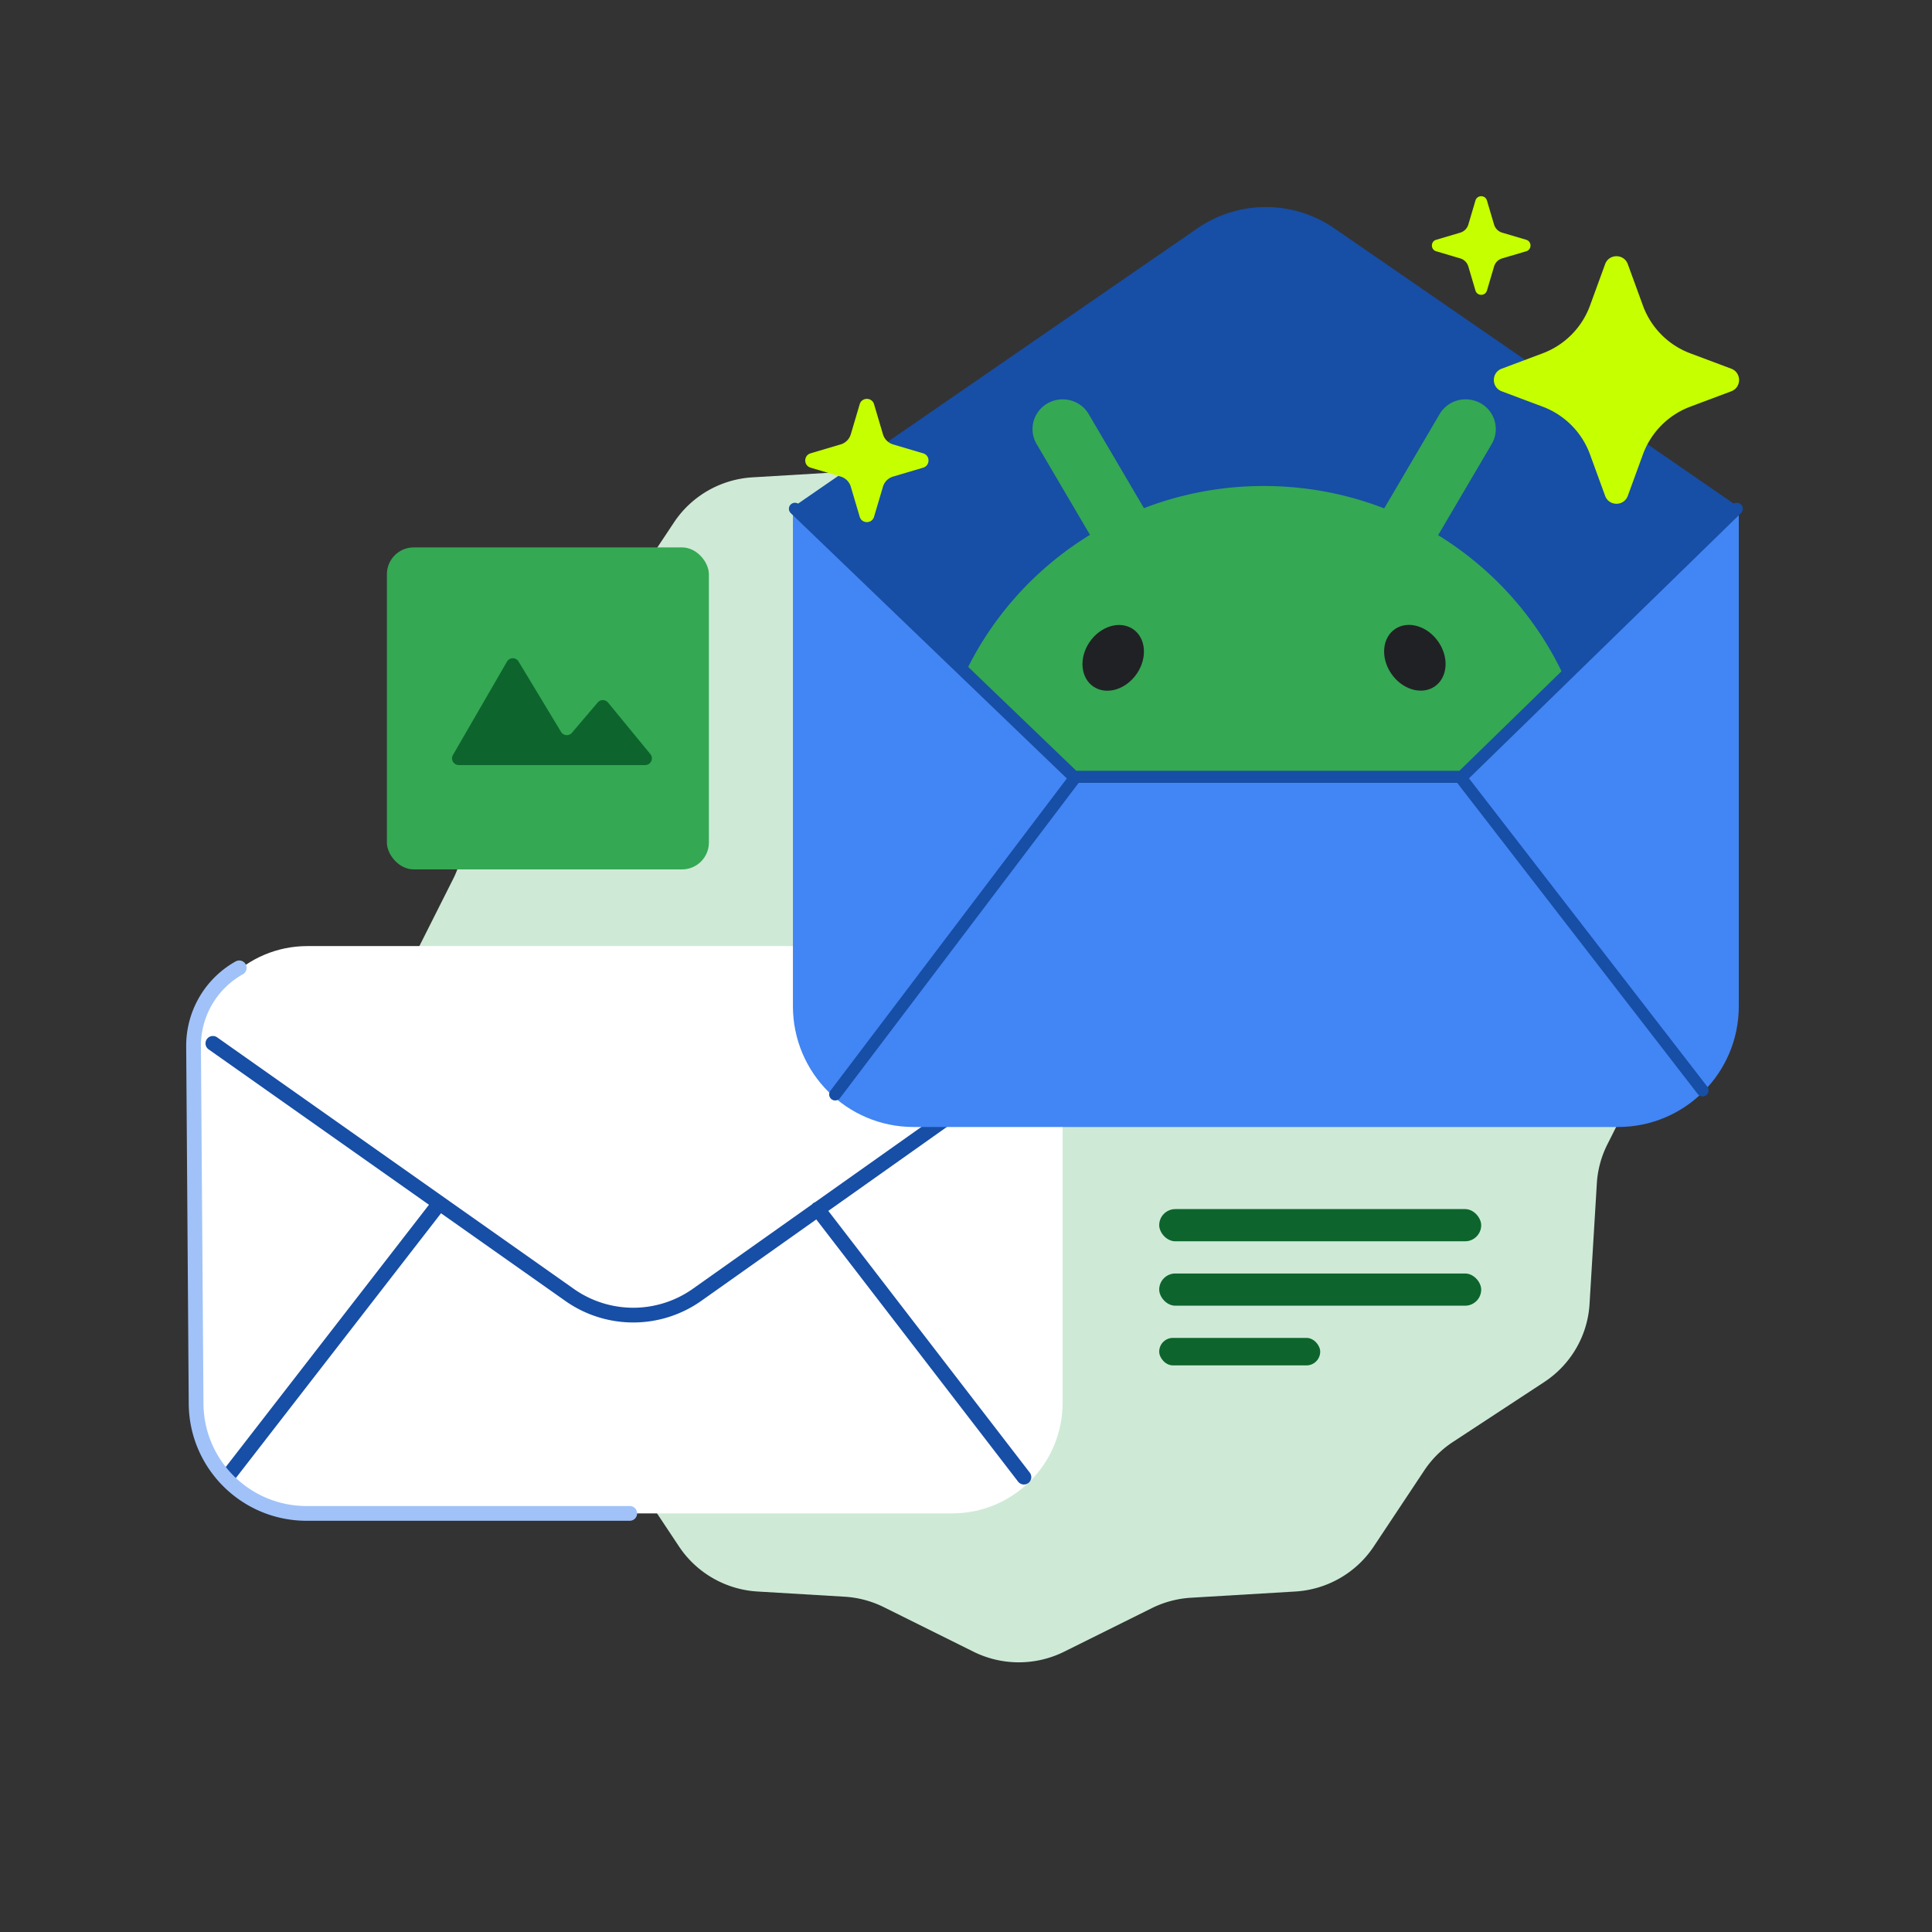 <svg xmlns="http://www.w3.org/2000/svg" width="480" height="480" fill="none"><rect width="100%" height="100%" fill="#333333" stroke="none"/><path fill="#CEEAD6" d="M241.855 103.643a25.335 25.335 0 0 1 22.533 0l21.584 10.723a25.307 25.307 0 0 0 9.757 2.598l27.303 1.628c7.915.472 15.145 4.62 19.514 11.195l14.459 21.76a25.12 25.12 0 0 0 7.142 7.097l18.262 11.98c6.617 4.342 10.791 11.525 11.267 19.39l1.64 27.156a24.919 24.919 0 0 0 2.614 9.695l9.531 18.94a24.886 24.886 0 0 1 0 22.39l-8.119 16.135a24.897 24.897 0 0 0-2.614 9.695l-1.81 29.957c-.475 7.865-4.649 15.048-11.267 19.39l-22.654 14.862a25.11 25.11 0 0 0-7.143 7.097l-12.546 18.882c-4.37 6.575-11.599 10.723-19.515 11.195l-25.895 1.544a25.325 25.325 0 0 0-9.757 2.598l-21.753 10.807a25.335 25.335 0 0 1-22.533 0l-22.267-11.062a25.325 25.325 0 0 0-9.757-2.598l-21.621-1.289c-7.916-.472-15.145-4.62-19.515-11.195l-12.542-18.875a25.114 25.114 0 0 0-7.143-7.098l-22.658-14.864c-6.617-4.342-10.791-11.525-11.266-19.39l-1.297-21.466a24.914 24.914 0 0 0-2.614-9.695l-12.394-24.63a24.89 24.89 0 0 1 0-22.39l13.8-27.425a24.898 24.898 0 0 0 2.615-9.695l1.127-18.667c.475-7.865 4.65-15.048 11.267-19.39l18.258-11.978a25.11 25.11 0 0 0 7.143-7.097l14.463-21.766c4.369-6.575 11.599-10.723 19.514-11.195L210 117.219a25.315 25.315 0 0 0 9.757-2.598l22.098-10.978Z"/><path fill="#fff" d="M264 262.508c0-15.164-12.293-27.457-27.458-27.457H76.372c-15.164 0-27.457 12.293-27.457 27.457v86.034C48.915 363.707 61.21 376 76.373 376h160.169C251.707 376 264 363.707 264 348.542v-86.034Z"/><path stroke="#174EA6" stroke-linecap="round" stroke-width="3.661" d="m203.135 300.397 51.255 66.59M108.405 299.95 57.15 366.093M261.396 259.22l-88.194 62.463a27.458 27.458 0 0 1-31.694.032L52.889 259.22"/><path stroke="#A0C2F9" stroke-linecap="round" stroke-width="3.661" d="M156.456 376H76.177c-15.089 0-27.35-12.175-27.457-27.263l-.63-88.76a22.191 22.191 0 0 1 11.349-19.519v0"/><path fill="#4285F4" d="M197 126h235v124c0 16.569-13.431 30-30 30H227c-16.569 0-30-13.431-30-30V126Z"/><path fill="#174EA6" d="M297.473 56.738a30 30 0 0 1 34.054 0L432 126H197l100.473-69.262Z"/><path fill="#174EA6" stroke="#174EA6" stroke-width="3" d="m267.314 192.408-66.628-65h227.628l-66.628 65h-94.372Z"/><path stroke="#174EA6" stroke-linecap="round" stroke-width="3" d="m268 192-60.5 79.908M362 192l61 78.908"/><mask id="a" width="228" height="148" x="201" y="48" maskUnits="userSpaceOnUse" style="mask-type:alpha"><path fill="#174EA6" d="m201 128.751 114-79.843 114 79.843-67.627 67.157h-92.746L201 128.751Z"/></mask><g mask="url(#a)"><path fill="#34A853" d="M394.991 189.292a78.624 78.624 0 0 0-1.402-6.959 79.572 79.572 0 0 0-3.211-10.039 80.113 80.113 0 0 0-3.688-8.021 81.077 81.077 0 0 0-14.927-20.004 81.985 81.985 0 0 0-14.459-11.305c.032-.051.06-.106.092-.157 1.643-2.802 3.291-5.6 4.934-8.402l4.824-8.205c1.155-1.963 2.31-3.93 3.462-5.893a7.316 7.316 0 0 0 .42-6.584 7.373 7.373 0 0 0-3.068-3.475 7.622 7.622 0 0 0-4.598-1 7.495 7.495 0 0 0-4.763 2.367 7.397 7.397 0 0 0-.945 1.274 4514.79 4514.79 0 0 0-3.462 5.893l-4.823 8.206c-1.644 2.801-3.291 5.599-4.935 8.401-.179.306-.361.611-.54.921-.25-.098-.496-.196-.746-.29-9.063-3.409-18.897-5.274-29.175-5.274-.282 0-.56 0-.842.003a82.795 82.795 0 0 0-26.11 4.471c-.948.326-1.885.671-2.814 1.031-.167-.286-.338-.572-.504-.858-1.644-2.802-3.291-5.6-4.935-8.401l-4.823-8.206c-1.156-1.963-2.311-3.93-3.462-5.893a7.45 7.45 0 0 0-.945-1.274 7.493 7.493 0 0 0-4.764-2.367 7.685 7.685 0 0 0-1.409-.011 7.506 7.506 0 0 0-3.188 1.011 7.398 7.398 0 0 0-3.069 3.475 7.313 7.313 0 0 0 .421 6.583c1.155 1.964 2.311 3.931 3.462 5.894l4.823 8.205c1.644 2.802 3.291 5.6 4.935 8.402l.04.07a82.352 82.352 0 0 0-9.449 6.752 81.778 81.778 0 0 0-14.129 15.078 80.042 80.042 0 0 0-5.946 9.569 80.016 80.016 0 0 0-3.689 8.022 79.52 79.52 0 0 0-4.454 16.019c-.055.325-.107.654-.159.979a80.68 80.68 0 0 0-.468 3.539h162.944a80.68 80.68 0 0 0-.468-3.539l.012-.008Z"/><path fill="#202124" d="M356.36 170.608c3.26-2.142 3.733-7.095 1.058-11.064-2.676-3.969-7.488-5.451-10.748-3.31-3.26 2.141-3.734 7.095-1.058 11.064 2.676 3.969 7.487 5.451 10.748 3.31ZM282.477 167.318c2.675-3.97 2.202-8.923-1.058-11.064-3.261-2.142-8.072-.66-10.748 3.31-2.676 3.969-2.202 8.922 1.058 11.063 3.26 2.142 8.072.66 10.748-3.309Z"/></g><path stroke="#174EA6" stroke-linecap="round" stroke-width="3" d="M197.5 126.408 266.799 193h96.402l68.299-66.592"/><path fill="#C6FF00" d="M398.787 65.629c.96-2.629 4.677-2.629 5.637 0l3.753 10.283a20 20 0 0 0 11.761 11.867l10.182 3.82c2.595.974 2.595 4.644 0 5.618l-10.182 3.82a20 20 0 0 0-11.761 11.868l-3.753 10.282c-.96 2.629-4.677 2.629-5.637 0l-3.753-10.282a20 20 0 0 0-11.761-11.868l-10.182-3.82c-2.595-.974-2.595-4.644 0-5.618l10.182-3.82a20 20 0 0 0 11.761-11.867l3.753-10.283ZM366.573 49.817c.421-1.421 2.433-1.421 2.854 0l1.771 5.977a2.976 2.976 0 0 0 2.008 2.008l5.977 1.77c1.421.422 1.421 2.434 0 2.855l-5.977 1.77a2.976 2.976 0 0 0-2.008 2.01l-1.771 5.976c-.421 1.421-2.433 1.421-2.854 0l-1.771-5.977a2.976 2.976 0 0 0-2.008-2.008l-5.977-1.77c-1.421-.422-1.421-2.434 0-2.855l5.977-1.77a2.976 2.976 0 0 0 2.008-2.01l1.771-5.976ZM213.589 100.429c.526-1.776 3.042-1.776 3.568 0l2.213 7.471a3.722 3.722 0 0 0 2.511 2.511l7.471 2.213c1.776.527 1.776 3.042 0 3.568l-7.471 2.214a3.719 3.719 0 0 0-2.511 2.51l-2.213 7.471c-.526 1.776-3.042 1.776-3.568 0l-2.213-7.471a3.719 3.719 0 0 0-2.511-2.51l-7.471-2.214c-1.776-.526-1.776-3.041 0-3.568l7.471-2.213a3.722 3.722 0 0 0 2.511-2.511l2.213-7.471Z"/><rect width="80" height="8" x="288" y="300.397" fill="#0D652D" rx="4"/><rect width="80" height="8" x="288" y="316.397" fill="#0D652D" rx="4"/><rect width="40" height="6.833" x="288" y="332.397" fill="#0D652D" rx="3.417"/><rect width="80" height="79.998" x="96.121" y="136.001" fill="#34A853" rx="6.667"/><path fill="#0D652D" d="M128.83 164.342a1.667 1.667 0 0 0-2.87.027l-13.425 23.204c-.643 1.111.159 2.501 1.443 2.501h46.31c1.408 0 2.181-1.637 1.288-2.724l-10.513-12.806a1.668 1.668 0 0 0-2.557-.023l-6.419 7.537a1.667 1.667 0 0 1-2.696-.22l-10.561-17.496Z"/></svg>